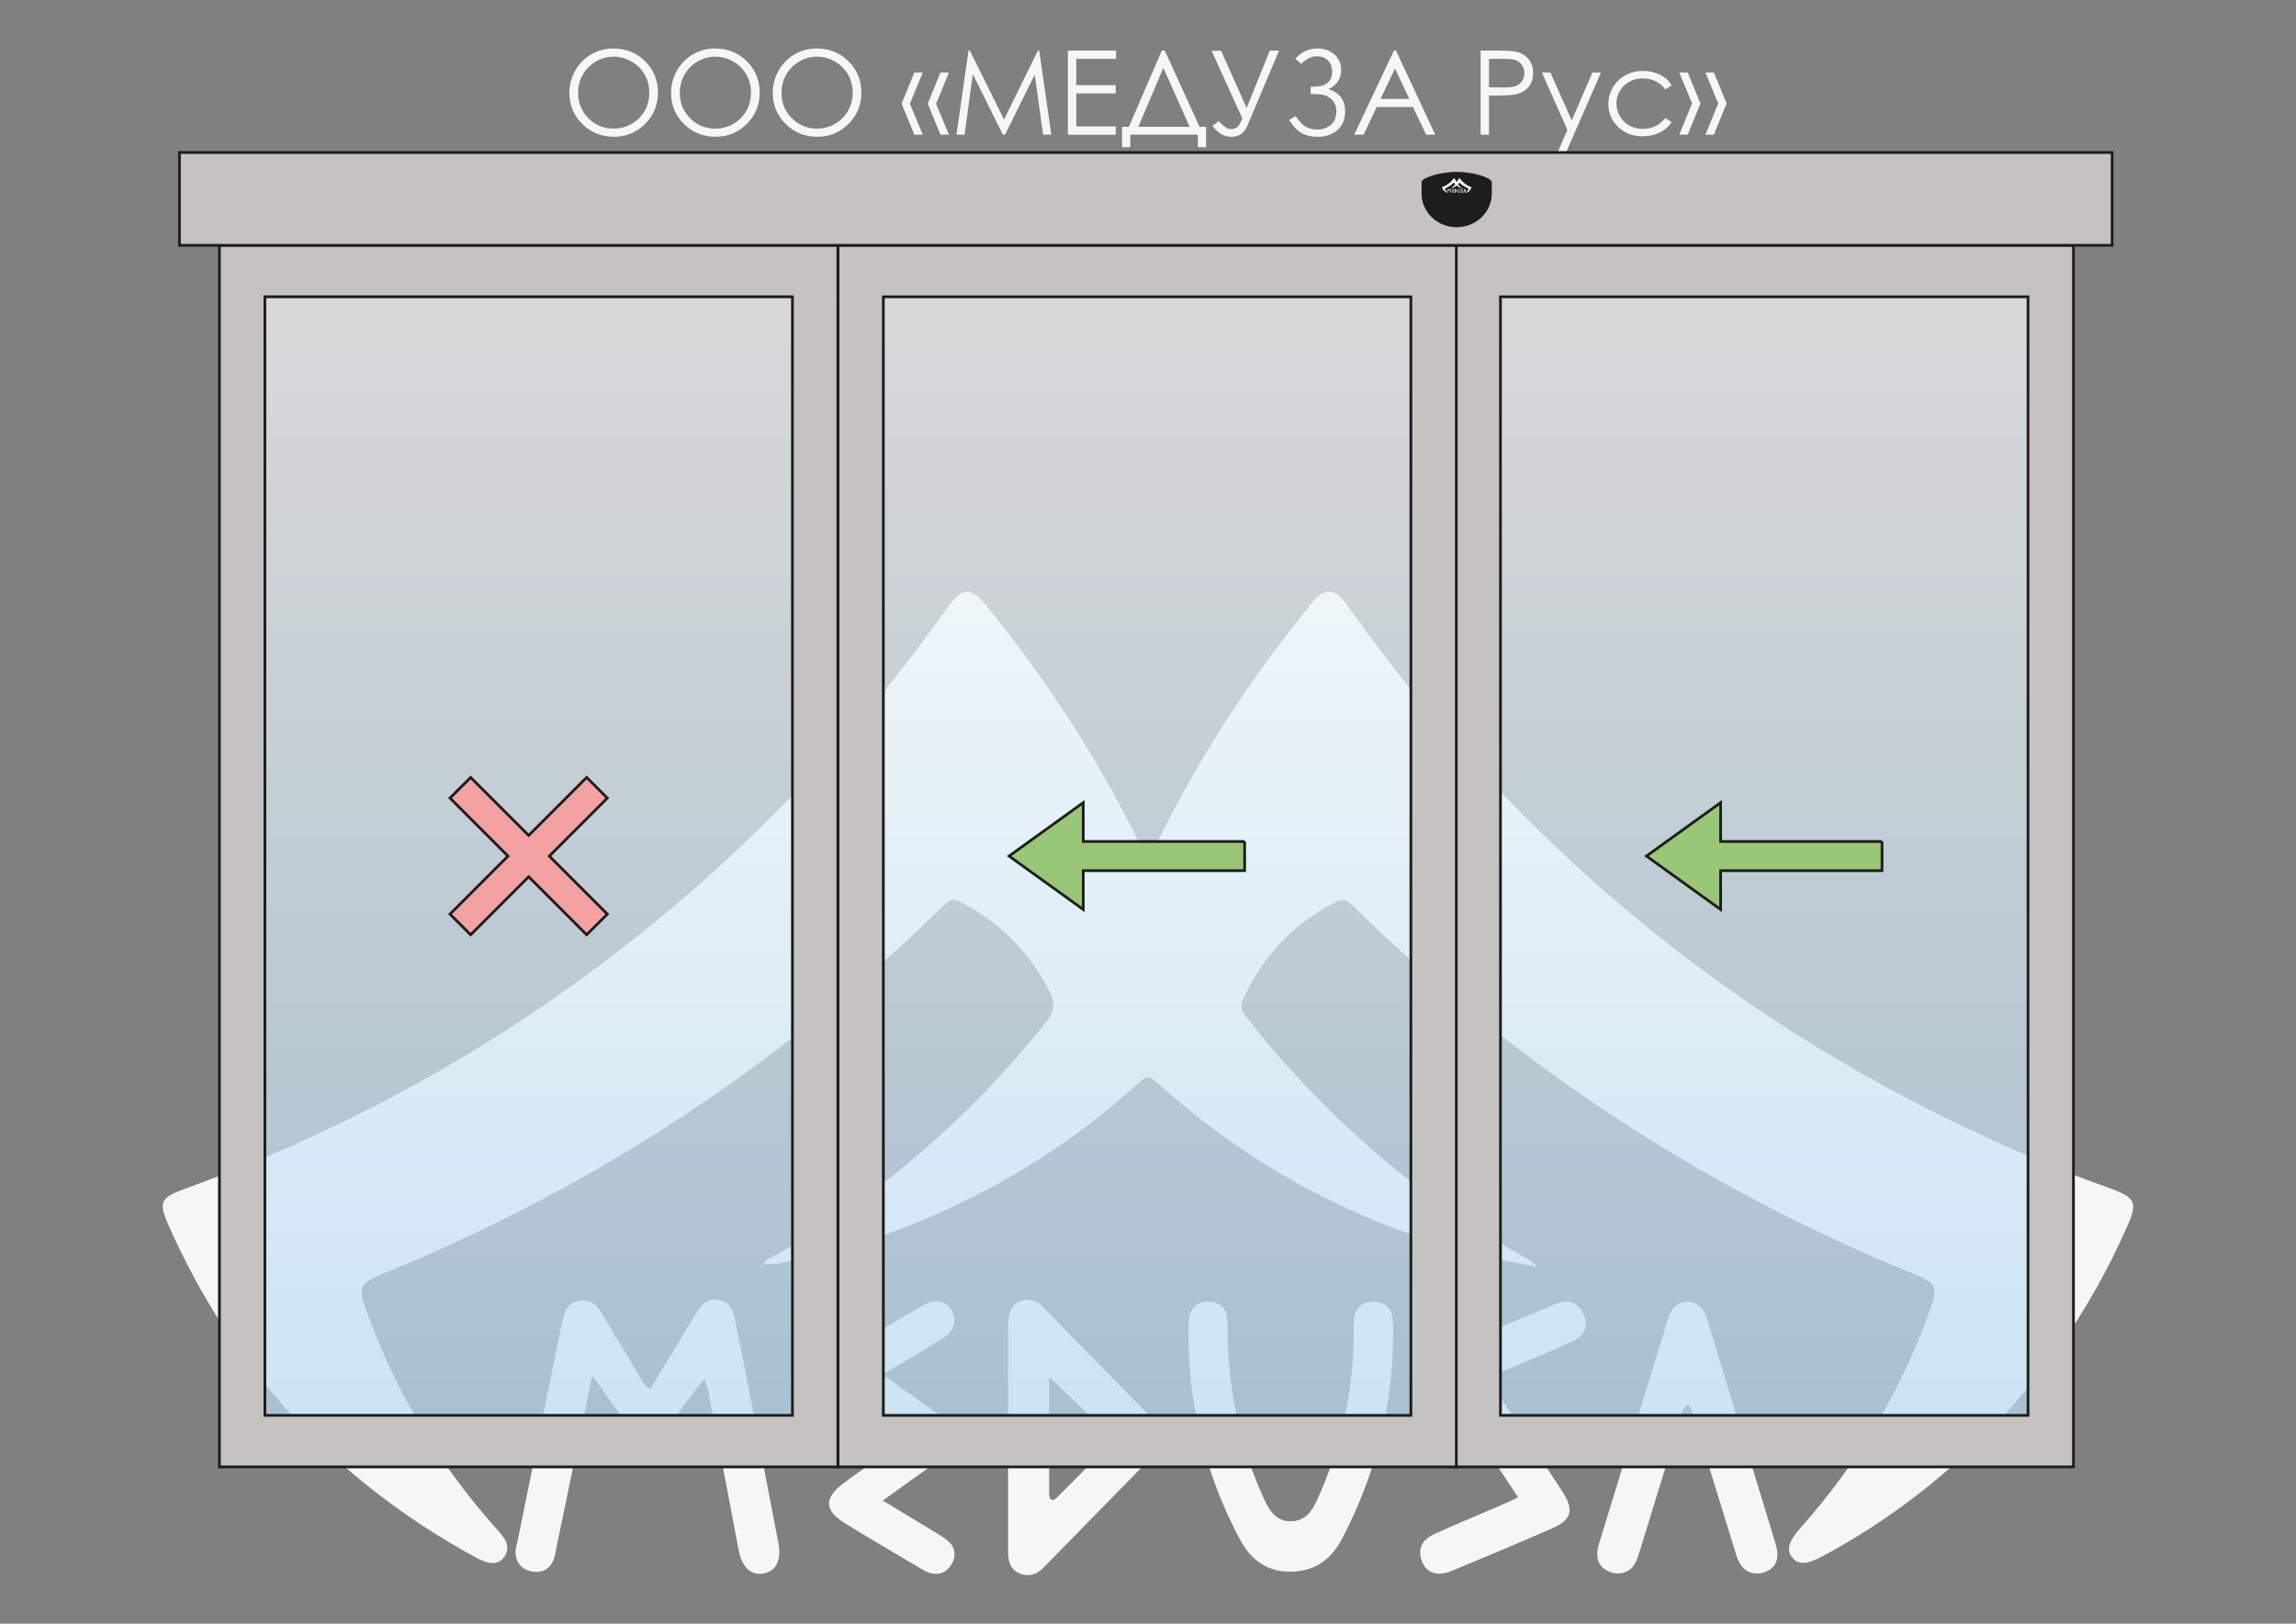 <?xml version="1.0" encoding="UTF-8"?> <svg xmlns="http://www.w3.org/2000/svg" xmlns:xlink="http://www.w3.org/1999/xlink" id="_Слой_1" data-name="Слой 1" viewBox="0 0 841.89 595.28"><rect x="0" y="0" width="841.89" height="595.28" fill="#808080" stroke="none"/><defs><style> .cls-1 { fill: #fff; } .cls-2 { fill: #f4a1a1; } .cls-2, .cls-3, .cls-4, .cls-5, .cls-6 { stroke: #1d1d1b; stroke-miterlimit: 10; } .cls-7 { fill: #f6f6f6; } .cls-3 { fill: none; } .cls-8 { fill: url(#_Безымянный_градиент_9); } .cls-8, .cls-9, .cls-10 { opacity: .7; } .cls-4, .cls-11 { fill: #c5c3c2; } .cls-9 { fill: url(#_Безымянный_градиент_9-3); } .cls-5 { fill: #1d1d1b; } .cls-10 { fill: url(#_Безымянный_градиент_9-2); } .cls-6 { fill: #97c777; } </style><linearGradient id="_Безымянный_градиент_9" data-name="Безымянный градиент 9" x1="646.9" y1="108.81" x2="646.9" y2="518.9" gradientUnits="userSpaceOnUse"><stop offset="0" stop-color="#fff"></stop><stop offset="1" stop-color="#bbddf4"></stop></linearGradient><linearGradient id="_Безымянный_градиент_9-2" data-name="Безымянный градиент 9" x1="420.62" x2="420.62" xlink:href="#_Безымянный_градиент_9"></linearGradient><linearGradient id="_Безымянный_градиент_9-3" data-name="Безымянный градиент 9" x1="193.85" x2="193.85" xlink:href="#_Безымянный_градиент_9"></linearGradient></defs><g><g><path class="cls-7" d="m279.93,463.64c.7-2.25,2.95-2.53,4.61-3.48,38.31-22.16,71.2-50.56,98.83-85.17,3.44-4.3,3.57-7.56,1.19-12.08-7.02-13.39-16.97-23.82-30.23-31.06-5.18-2.83-5.28-2.82-9.65,1.44-18.31,17.85-37.61,34.55-57.93,50.09-44.42,33.98-92.57,61.45-144.25,82.77-.7.29-1.44.51-2.14.79-8.5,3.6-9.13,5.06-5.97,13.74,10.56,29.08,25.97,55.28,46.47,78.47,1.51,1.69,3.13,3.36,4.28,5.28,1.22,2.06,1.18,4.4-.3,6.45-1.52,2.12-3.77,2.53-6.09,1.91-1.69-.44-3.3-1.26-4.84-2.1-50.96-27.91-88.51-68.24-112.09-121.42-3.77-8.47-3.03-10.18,5.79-13.37,67.25-24.34,128.12-59.7,182.48-106.18,34.35-29.38,64.8-62.41,91.51-98.91,1.93-2.65,3.8-5.35,5.75-8,5.69-7.74,8.53-7.85,14.45-.61,10.72,13.13,20.67,26.82,29.91,41.04,9.37,14.42,17.87,29.36,25.5,44.78.97,1.96,1.44,4.31,3.88,5.9,1.9-1.29,2.48-3.51,3.43-5.43,15.05-30.51,33.41-58.89,54.82-85.3,1.27-1.57,2.45-3.28,3.97-4.58,2.67-2.29,5.63-2.3,8.14.25,1.75,1.79,3.17,3.92,4.64,5.97,68.02,94.82,156.53,163.32,264.98,206.15,4.47,1.77,9.01,3.31,13.5,5,8.26,3.1,9.18,5.04,5.76,12.87-14.14,32.45-34.2,60.68-60.18,84.7-15.67,14.49-32.9,26.82-51.71,36.92-5.75,3.09-8.8,3.31-11.06.79-2.49-2.77-1.75-5.99,2.88-11.18,20.58-23.11,36.2-49.18,46.86-78.22,3.73-10.18,3.36-11.26-6.52-15.29-42.04-17.15-81.8-38.53-119.24-64.22-28.64-19.64-55.43-41.55-80.48-65.58-1.82-1.75-3.69-3.47-5.44-5.28-1.62-1.69-3.19-1.96-5.38-.87-15.79,7.88-27.14,19.92-34.34,36-1.51,3.34.53,5.21,2.21,7.36,10.14,12.98,21.23,25.1,33.12,36.48,20.36,19.51,42.82,36.22,67.35,50.17,1.74.99,3.71,1.65,5.09,3.79-50.88-8.76-95.61-29.85-134.51-63.37-1.14-.99-2.26-2.01-3.4-3.01-4.62-4.04-4.66-4.09-9.09-.09-22.54,20.35-47.9,36.3-75.72,48.34-17.68,7.63-36.09,13.02-54.96,16.87-1.95.4-4.01.25-6.02.35l.13.13Z"></path><path class="cls-7" d="m237.65,532.82c-6.65-9.23-13.02-18.1-20.46-28.45-2.19,10.39-4.01,18.92-5.79,27.47-2.47,11.85-4.91,23.72-7.37,35.57-.31,1.48-.48,3.02-1.04,4.4-1.47,3.53-4.21,4.96-7.87,4.34-3.84-.65-6.17-3.41-6.06-7.43.03-1.23.45-2.47.71-3.7,5.32-26.21,10.65-52.41,16-78.63.25-1.23.65-2.44.92-3.67.71-3.28,2.56-5.47,6.01-5.92,3.4-.45,5.79,1.12,7.5,3.99,4.53,7.58,9.09,15.16,13.67,22.71,1.16,1.92,1.91,4.15,4.53,5.83,4.67-7.73,9.32-15.41,13.98-23.11,1.31-2.15,2.53-4.38,3.97-6.45,1.69-2.44,4.1-3.84,7.13-3.22,2.95.61,4.96,2.45,5.61,5.51,1.39,6.67,2.8,13.33,4.1,20.02,4.02,20.81,8,41.62,12,62.44.14.74.3,1.48.4,2.23.71,5.74-1.1,9.1-5.45,10.08-4.38.97-7.91-1.96-9.13-7.83-1.17-5.69-2.16-11.41-3.25-17.11-2.7-14.13-5.4-28.24-8.14-42.36-.18-.96-.62-1.88-1.34-3.97-7.54,8.92-13.3,18.24-20.64,27.28"></path><path class="cls-7" d="m510.73,494.44c-.83,24.64-7.19,47.79-18.59,69.62-3.35,6.41-8.18,10.83-15.58,11.88-9.3,1.34-16.8-2.29-21.46-10.8-8.82-16.09-14.46-33.26-17.44-51.35-1.56-9.52-1.99-19.09-1.82-28.69.1-5.7,3.57-8.66,8.61-7.78,3.96.7,5.73,3.1,5.69,8.43-.12,12.7,1.26,25.2,4.26,37.52,2.27,9.35,5.4,18.4,9.5,27.1,1.93,4.1,4.47,7.43,9.54,7.35,5.06-.09,7.54-3.48,9.41-7.58,8.82-19.33,13.39-39.61,13.52-60.88.01-2.01-.13-4.06.17-6.05.56-3.84,2.86-5.78,6.62-5.96,4.05-.19,7.08,1.88,7.49,5.86.39,3.74.08,7.57.08,11.35"></path><path class="cls-7" d="m384.69,504.79c0,13.91-.01,28.42.01,42.94,0,2.17,1.19,2.9,2.73,1.38,7.3-7.22,14.45-14.57,21.23-21.44-8.43-8.04-16.16-15.44-23.97-22.88m44.68,22.25c-16.03,16.35-31.41,31.98-46.73,47.66-2.58,2.65-5.56,3.56-8.91,2.09-3.14-1.36-4.09-4.26-4.09-7.5,0-14.37,0-28.75-.01-43.13,0-12.87-.01-25.72.03-38.59,0-2.01-.04-4.1.51-5.99,1.38-4.65,6.17-6.41,10.31-4.01.65.38,1.22.91,1.74,1.45,15.54,15.81,31.07,31.63,47.16,48.01"></path><path class="cls-7" d="m619.04,514.98c-2.83,1.66-2.64,4.82-3.43,7.32-4.82,15.13-9.4,30.34-14.09,45.51-.6,1.92-1.12,3.93-2.13,5.64-1.92,3.18-5.84,4.21-9.31,2.76-3.3-1.36-4.86-4.13-4.3-7.89.22-1.49.71-2.95,1.16-4.39,7.97-26.03,15.97-52.06,23.97-78.08.44-1.44.86-2.92,1.49-4.28,1.29-2.71,3.36-4.39,6.52-4.32,3.14.06,5.15,1.84,6.37,4.57.61,1.36,1,2.84,1.44,4.3,7.87,25.8,15.74,51.6,23.59,77.41.52,1.67,1.1,3.38,1.32,5.1.49,3.69-.92,6.41-4.56,7.74-3.53,1.29-7.27.09-9.14-3.22-.97-1.73-1.51-3.73-2.09-5.65-4.78-15.41-9.53-30.84-14.27-46.26-.66-2.16-1.04-4.41-2.56-6.25"></path><path class="cls-7" d="m556.68,548.97c-8.92-13.45-17.27-26.06-25.62-38.66-.97-1.47-2.04-2.9-2.87-4.45-2.69-5.04-1.71-8.83,3.48-11.15,12.89-5.75,25.86-11.32,38.92-16.71,4.74-1.95,8.05-.4,10.05,3.79,1.91,4,.7,7.71-3.96,9.91-7.3,3.44-14.8,6.41-22.2,9.63-2.74,1.2-5.67,2.01-8.06,3.93.12,2.79,2.1,4.58,3.45,6.65,7.61,11.61,15.35,23.12,22.92,34.76,4.51,6.91,3.58,10.48-3.67,13.66-12.23,5.35-24.55,10.53-36.91,15.62-5.45,2.25-9.53.56-11.01-4.09-1.32-4.18.14-7.37,5-9.58,7.57-3.44,15.27-6.6,22.92-9.89,2.27-.97,4.52-2.03,7.57-3.4"></path><path class="cls-7" d="m323.7,550.14c7.31,4.41,13.36,8.04,19.38,11.72,1.71,1.05,3.52,2.08,4.93,3.47,2.51,2.44,2.51,5.56.81,8.33-1.71,2.83-4.51,4.01-7.84,3-1.19-.36-2.34-.97-3.41-1.62-9.34-5.54-18.72-11-27.95-16.71-7.41-4.6-7.47-9.24-.3-14.58,5.47-4.06,11.11-7.89,16.59-11.96,1.96-1.47,4.52-2.36,5.61-5.43-6.45-4.65-12.98-9.34-19.5-14.04-1.64-1.18-3.38-2.25-4.86-3.61-4.18-3.8-4.34-8.49.31-11.47,10.41-6.67,21.07-12.97,31.82-19.11,3.97-2.26,8.01-.83,9.83,2.6,1.77,3.35.7,7.34-3.13,9.75-7.04,4.43-14.24,8.6-22.33,13.45,10.85,7.76,21.07,15.06,32.29,23.08-10.69,7.66-20.98,15.04-32.25,23.11"></path><path class="cls-7" d="m279.79,463.51l-1.03.83c-.05-.96.9-.26,1.16-.7l-.13-.13"></path></g><g><path class="cls-7" d="m224.82,17.78c4.67,0,8.57,1.56,11.72,4.67,3.14,3.11,4.72,6.95,4.72,11.5s-1.57,8.34-4.71,11.48c-3.14,3.14-6.96,4.71-11.48,4.71s-8.43-1.56-11.57-4.69c-3.14-3.13-4.72-6.91-4.72-11.35,0-2.96.72-5.71,2.15-8.23s3.39-4.51,5.86-5.94c2.47-1.43,5.15-2.15,8.03-2.15Zm.14,3c-2.28,0-4.44.59-6.48,1.78s-3.64,2.79-4.78,4.8c-1.15,2.01-1.72,4.26-1.72,6.73,0,3.66,1.27,6.76,3.81,9.28,2.54,2.52,5.6,3.78,9.18,3.78,2.39,0,4.61-.58,6.64-1.74,2.04-1.16,3.62-2.75,4.76-4.76,1.14-2.01,1.71-4.25,1.71-6.71s-.57-4.66-1.71-6.64c-1.14-1.98-2.74-3.56-4.82-4.75-2.07-1.19-4.27-1.78-6.59-1.78Z"></path><path class="cls-7" d="m262.11,17.78c4.67,0,8.57,1.56,11.72,4.67,3.14,3.11,4.72,6.95,4.72,11.5s-1.57,8.34-4.71,11.48c-3.14,3.14-6.96,4.71-11.48,4.71s-8.43-1.56-11.57-4.69c-3.14-3.13-4.72-6.91-4.72-11.35,0-2.96.72-5.71,2.15-8.23s3.39-4.51,5.86-5.94c2.47-1.43,5.15-2.15,8.03-2.15Zm.14,3c-2.28,0-4.44.59-6.48,1.78-2.04,1.19-3.64,2.79-4.78,4.8-1.15,2.01-1.72,4.26-1.72,6.73,0,3.66,1.27,6.76,3.81,9.28,2.54,2.52,5.6,3.78,9.18,3.78,2.39,0,4.61-.58,6.64-1.74,2.04-1.16,3.62-2.75,4.76-4.76,1.14-2.01,1.71-4.25,1.71-6.71s-.57-4.66-1.71-6.64c-1.14-1.98-2.74-3.56-4.82-4.75-2.07-1.19-4.27-1.78-6.59-1.78Z"></path><path class="cls-7" d="m299.4,17.78c4.67,0,8.57,1.56,11.72,4.67,3.14,3.11,4.72,6.95,4.72,11.5s-1.57,8.34-4.71,11.48c-3.14,3.14-6.96,4.71-11.48,4.71s-8.43-1.56-11.57-4.69c-3.14-3.13-4.72-6.91-4.72-11.35,0-2.96.72-5.71,2.15-8.23,1.43-2.53,3.39-4.51,5.86-5.94,2.47-1.43,5.15-2.15,8.03-2.15Zm.14,3c-2.28,0-4.44.59-6.48,1.78-2.04,1.19-3.64,2.79-4.78,4.8-1.15,2.01-1.72,4.26-1.72,6.73,0,3.66,1.27,6.76,3.81,9.28,2.54,2.52,5.6,3.78,9.18,3.78,2.39,0,4.61-.58,6.64-1.74,2.04-1.16,3.62-2.75,4.76-4.76,1.14-2.01,1.71-4.25,1.71-6.71s-.57-4.66-1.71-6.64c-1.14-1.98-2.74-3.56-4.82-4.75-2.07-1.19-4.27-1.78-6.59-1.78Z"></path><path class="cls-7" d="m338.34,26.58l-4.69,11.45,4.69,11.34h-3.08l-4.67-11.37,4.68-11.43h3.07Zm9.6,0l-4.7,11.48,4.7,11.32h-3.08l-4.67-11.37,4.63-11.43h3.12Z"></path><path class="cls-7" d="m350.72,49.37l4.41-30.82h.5l12.53,25.29,12.41-25.29h.49l4.43,30.82h-3.02l-3.04-22.04-10.9,22.04h-.79l-11.03-22.21-3.03,22.21h-2.97Z"></path><path class="cls-7" d="m391.57,18.55h17.66v3.02h-14.58v9.66h14.46v3.02h-14.46v12.11h14.46v3.02h-17.54v-30.82Z"></path><path class="cls-7" d="m414.47,53.98h-3.04v-7.48h2.5l12.09-27.95h1.07l12.77,27.95h2.4v7.48h-3.04v-4.61h-24.76v4.61Zm2.94-7.48h18.81l-9.65-21.61-9.17,21.61Z"></path><path class="cls-7" d="m444.29,18.64h3.48l9.33,20.94,8.52-21.03h3.39l-11.71,27.7c-1.09,2.6-3.02,3.9-5.8,3.9-1.12,0-2.17-.23-3.16-.68-.99-.45-2.25-1.53-3.77-3.22l2.24-1.84c1.55,1.52,2.58,2.39,3.1,2.6s1.04.31,1.57.31c.81,0,1.51-.22,2.1-.65.59-.43,1.25-1.52,1.96-3.25l-11.26-24.78Z"></path><path class="cls-7" d="m474.99,21.55c2.16-2.51,4.84-3.77,8.03-3.77,2.53,0,4.62.73,6.27,2.19,1.65,1.46,2.47,3.34,2.47,5.66,0,3.28-1.54,5.63-4.63,7.05,4.06,1.26,6.1,3.98,6.1,8.17,0,2.79-.91,5.04-2.72,6.75-1.82,1.7-4.3,2.56-7.46,2.56-2.21,0-4.12-.46-5.75-1.37-1.63-.91-3.16-2.52-4.6-4.81l2.39-1.4c1.42,2.1,2.76,3.44,4,4.03,1.24.59,2.53.89,3.88.89,1.96,0,3.62-.57,4.99-1.7,1.37-1.13,2.05-2.79,2.05-4.99,0-1.16-.23-2.17-.7-3.03s-1.13-1.55-1.98-2.08-1.66-.87-2.43-1.01-2.03-.21-3.79-.21h-.52v-2.7h1.03c4.57,0,6.85-1.85,6.85-5.54,0-1.71-.52-3.08-1.56-4.09-1.04-1.01-2.36-1.52-3.95-1.52-2.07,0-4.01.94-5.83,2.81l-2.12-1.89Z"></path><path class="cls-7" d="m511.89,18.55l14.37,30.82h-3.33l-4.85-10.14h-13.28l-4.8,10.14h-3.44l14.56-30.82h.75Zm-.39,6.55l-5.28,11.15h10.54l-5.25-11.15Z"></path><path class="cls-7" d="m542.9,18.55h6.14c3.52,0,5.89.15,7.12.46,1.76.43,3.2,1.32,4.32,2.67s1.68,3.04,1.68,5.08-.54,3.75-1.63,5.08-2.59,2.23-4.5,2.69c-1.4.34-4.01.5-7.84.5h-2.2v14.33h-3.08v-30.82Zm3.08,3.02v10.45l5.22.06c2.11,0,3.65-.19,4.63-.57s1.75-1,2.3-1.86c.56-.86.84-1.82.84-2.87s-.28-1.98-.84-2.83-1.3-1.47-2.21-1.83-2.41-.54-4.49-.54h-5.45Z"></path><path class="cls-7" d="m565.38,26.58h3.1l7.83,17.55,7.61-17.55h3.12l-13.6,31.13h-3.1l4.39-10.06-9.36-21.07Z"></path><path class="cls-7" d="m612.95,31.31l-2.33,1.45c-2.01-2.67-4.75-4-8.22-4-2.78,0-5.08.89-6.92,2.68-1.83,1.79-2.75,3.96-2.75,6.51,0,1.66.42,3.22,1.27,4.69.84,1.47,2,2.6,3.47,3.41,1.47.81,3.12,1.21,4.95,1.21,3.35,0,6.08-1.33,8.2-4l2.33,1.53c-1.09,1.64-2.55,2.91-4.39,3.82s-3.93,1.36-6.27,1.36c-3.6,0-6.59-1.15-8.97-3.44s-3.56-5.08-3.56-8.36c0-2.21.56-4.26,1.67-6.15s2.64-3.37,4.58-4.43,4.11-1.59,6.52-1.59c1.51,0,2.96.23,4.37.69s2.59,1.06,3.57,1.8,1.81,1.68,2.49,2.83Z"></path><path class="cls-7" d="m615.76,49.37l4.69-11.45-4.69-11.34h3.08l4.67,11.37-4.65,11.43h-3.1Zm9.6,0l4.67-11.42-4.67-11.37h3.08l4.67,11.37-4.68,11.43h-3.08Z"></path></g></g><rect class="cls-8" x="550.18" y="108.81" width="193.44" height="410.09"></rect><g><path class="cls-11" d="m533.52,89.92v447.87h226.77V89.92h-226.77Zm210.11,428.98h-193.44V108.81h193.44v410.09Z"></path><path class="cls-3" d="m533.52,89.92v447.87h226.77V89.92h-226.77Zm210.11,428.98h-193.44V108.81h193.44v410.09Z"></path></g><rect class="cls-10" x="323.9" y="108.81" width="193.44" height="410.09"></rect><g><path class="cls-11" d="m307.23,89.92v447.87h226.77V89.92h-226.77Zm210.11,428.98h-193.44V108.81h193.44v410.09Z"></path><path class="cls-3" d="m307.23,89.92v447.87h226.77V89.92h-226.77Zm210.11,428.98h-193.44V108.81h193.44v410.09Z"></path></g><rect class="cls-9" x="97.13" y="108.81" width="193.44" height="410.09"></rect><g><path class="cls-11" d="m80.46,89.92v447.87h226.77V89.92H80.46Zm210.11,428.98H97.13V108.81h193.44v410.09Z"></path><path class="cls-3" d="m80.46,89.92v447.87h226.77V89.92H80.46Zm210.11,428.98H97.13V108.81h193.44v410.09Z"></path></g><rect class="cls-4" x="65.8" y="55.91" width="708.66" height="34.02"></rect><g><polygon class="cls-2" points="215.11 285.02 193.85 306.28 172.58 285.02 165 292.59 186.27 313.86 165 335.13 172.58 342.7 193.85 321.43 215.11 342.7 222.69 335.13 201.42 313.86 222.69 292.59 215.11 285.02"></polygon><path class="cls-6" d="m456.38,308.5h-59.18v-14.24l-27.2,19.59,27.2,19.59v-14.24h59.18v-10.71Z"></path><path class="cls-6" d="m690.09,308.5h-59.18v-14.24l-27.2,19.59,27.2,19.59v-14.24h59.18v-10.71Z"></path></g><g><path class="cls-5" d="m521.75,66.84v4.1c0,6.56,5.54,11.86,12.38,11.86,6.84,0,12.38-5.31,12.38-11.86v-4.1c0-.98-5.54-3.31-12.38-3.31-6.84,0-12.38,2.34-12.38,3.31Z"></path><g><path class="cls-1" d="m532.01,69s.04-.04.07-.05c.57-.33,1.07-.76,1.48-1.28.05-.06.05-.11.02-.18-.11-.2-.25-.36-.45-.47-.08-.04-.08-.04-.14.02-.27.27-.56.52-.87.75-.67.51-1.39.92-2.16,1.24-.01,0-.02,0-.03.01-.13.05-.14.08-.09.21.16.44.39.83.7,1.18.02.03.05.05.06.08.02.03.02.07,0,.1-.02.03-.06.04-.09.03-.03,0-.05-.02-.07-.03-.76-.42-1.33-1.02-1.68-1.82-.06-.13-.05-.15.09-.2,1.01-.37,1.92-.9,2.74-1.59.52-.44.97-.94,1.37-1.48.03-.04.06-.08.09-.12.09-.12.13-.12.22,0,.16.2.31.4.45.62.14.22.27.44.38.67.01.03.02.06.06.09.03-.02.04-.05.05-.08.23-.46.5-.88.82-1.28.02-.02.04-.05.06-.07.04-.03.08-.03.12,0,.03.03.05.06.07.09,1.02,1.42,2.35,2.45,3.98,3.09.07.03.14.05.2.08.12.05.14.08.09.19-.21.49-.51.91-.9,1.27-.24.22-.49.4-.78.55-.09.05-.13.05-.17.01-.04-.04-.03-.09.04-.17.31-.35.54-.74.7-1.17.06-.15.05-.17-.1-.23-.63-.26-1.23-.58-1.79-.96-.43-.29-.83-.62-1.21-.98-.03-.03-.06-.05-.08-.08-.02-.03-.05-.03-.08-.01-.24.12-.41.3-.52.54-.02.05,0,.08.03.11.15.19.32.38.5.55.31.29.64.54,1.01.75.03.01.06.02.08.06-.76-.13-1.43-.45-2.02-.95-.02-.01-.03-.03-.05-.05-.07-.06-.07-.06-.14,0-.34.31-.72.54-1.14.73-.27.11-.54.2-.82.25-.03,0-.06,0-.09,0h0Z"></path><path class="cls-1" d="m531.38,70.04c-.1-.14-.2-.27-.31-.43-.03.16-.06.28-.09.41-.04.18-.07.36-.11.53,0,.02,0,.05-.02.07-.02.05-.06.07-.12.07-.06,0-.09-.05-.09-.11,0-.02,0-.04.01-.06.08-.39.16-.79.24-1.18,0-.02,0-.04.01-.06.01-.05.04-.08.09-.09.05,0,.09.02.11.06.07.11.14.23.21.34.02.03.03.06.07.09.07-.12.14-.23.21-.35.02-.03.04-.07.06-.1.03-.04.06-.06.11-.05.04,0,.07.04.08.08.02.1.04.2.06.3.06.31.12.62.18.94,0,.01,0,.02,0,.03.01.09-.02.14-.08.15-.07.01-.12-.03-.14-.12-.02-.09-.03-.17-.05-.26-.04-.21-.08-.42-.12-.64,0-.01,0-.03-.02-.06-.11.13-.2.27-.31.41"></path><path class="cls-1" d="m535.48,69.47c-.01.37-.11.72-.28,1.04-.05.1-.12.16-.23.18-.14.02-.25-.03-.32-.16-.13-.24-.22-.5-.26-.77-.02-.14-.03-.29-.03-.43,0-.09.05-.13.13-.12.06.01.09.05.09.13,0,.19.02.38.06.56.03.14.08.28.14.41.03.06.07.11.14.11.08,0,.11-.05.14-.11.13-.29.2-.59.2-.91,0-.03,0-.06,0-.09,0-.06.04-.09.1-.09.06,0,.11.03.11.09,0,.06,0,.11,0,.17"></path><path class="cls-1" d="m533.59,69.62c0,.21,0,.43,0,.64,0,.03.02.04.04.02.11-.11.22-.22.32-.32-.13-.12-.24-.23-.36-.34m.67.33c-.24.25-.47.48-.7.72-.04.04-.08.05-.13.03-.05-.02-.06-.06-.06-.11,0-.22,0-.43,0-.65,0-.19,0-.39,0-.58,0-.03,0-.06,0-.09.02-.07.09-.1.15-.06,0,0,.02.01.03.02.23.24.47.47.71.72"></path><path class="cls-1" d="m537.1,69.77s-.04.07-.05.11c-.07.23-.14.46-.21.68,0,.03-.02.06-.03.08-.03.05-.09.06-.14.04-.05-.02-.07-.06-.06-.12,0-.02.01-.04.02-.07.12-.39.24-.78.36-1.17,0-.02.01-.04.02-.06.02-.04.05-.07.1-.06.05,0,.08.03.1.07,0,.02.02.04.02.06.12.39.24.77.35,1.16,0,.03.02.05.02.08,0,.06-.01.1-.07.12-.05.02-.11,0-.14-.05-.01-.03-.02-.06-.03-.08-.07-.23-.14-.46-.21-.69,0-.03-.02-.07-.04-.09"></path><path class="cls-1" d="m536.17,70.28c-.13-.2-.26-.39-.38-.58-.01-.02-.03-.04-.04-.07-.04-.08-.03-.13.05-.17.19-.09.39-.17.58-.25.07-.03.12,0,.15.06.03.06.01.12-.06.15-.11.05-.22.1-.33.14-.04.02-.09.03-.12.06,0,.04.03.07.05.1.11.17.23.35.34.52.07.1.05.16-.06.2-.18.08-.37.16-.55.23-.08.03-.14,0-.17-.06-.02-.06,0-.11.08-.14.11-.05.23-.1.34-.15.03-.01.07-.03.11-.05"></path><path class="cls-1" d="m532.67,70.3c.11.07.2.12.29.18.03.02.05.03.07.05.04.04.04.08.01.13-.03.04-.07.06-.12.05-.02,0-.04-.01-.05-.02-.14-.08-.28-.17-.42-.25-.11-.07-.11-.14,0-.22.08-.06.17-.12.25-.18.03-.02.07-.04.08-.08-.1-.07-.19-.14-.29-.21-.02-.02-.05-.03-.07-.05-.06-.06-.07-.13,0-.17.16-.1.32-.19.48-.29.06-.03.12-.01.15.04.03.05.01.11-.05.15-.11.07-.21.13-.34.2.16.12.32.23.48.35-.16.11-.31.23-.48.35"></path><path class="cls-1" d="m532.01,69h-.02s.01,0,.02,0h0"></path></g></g></svg> 